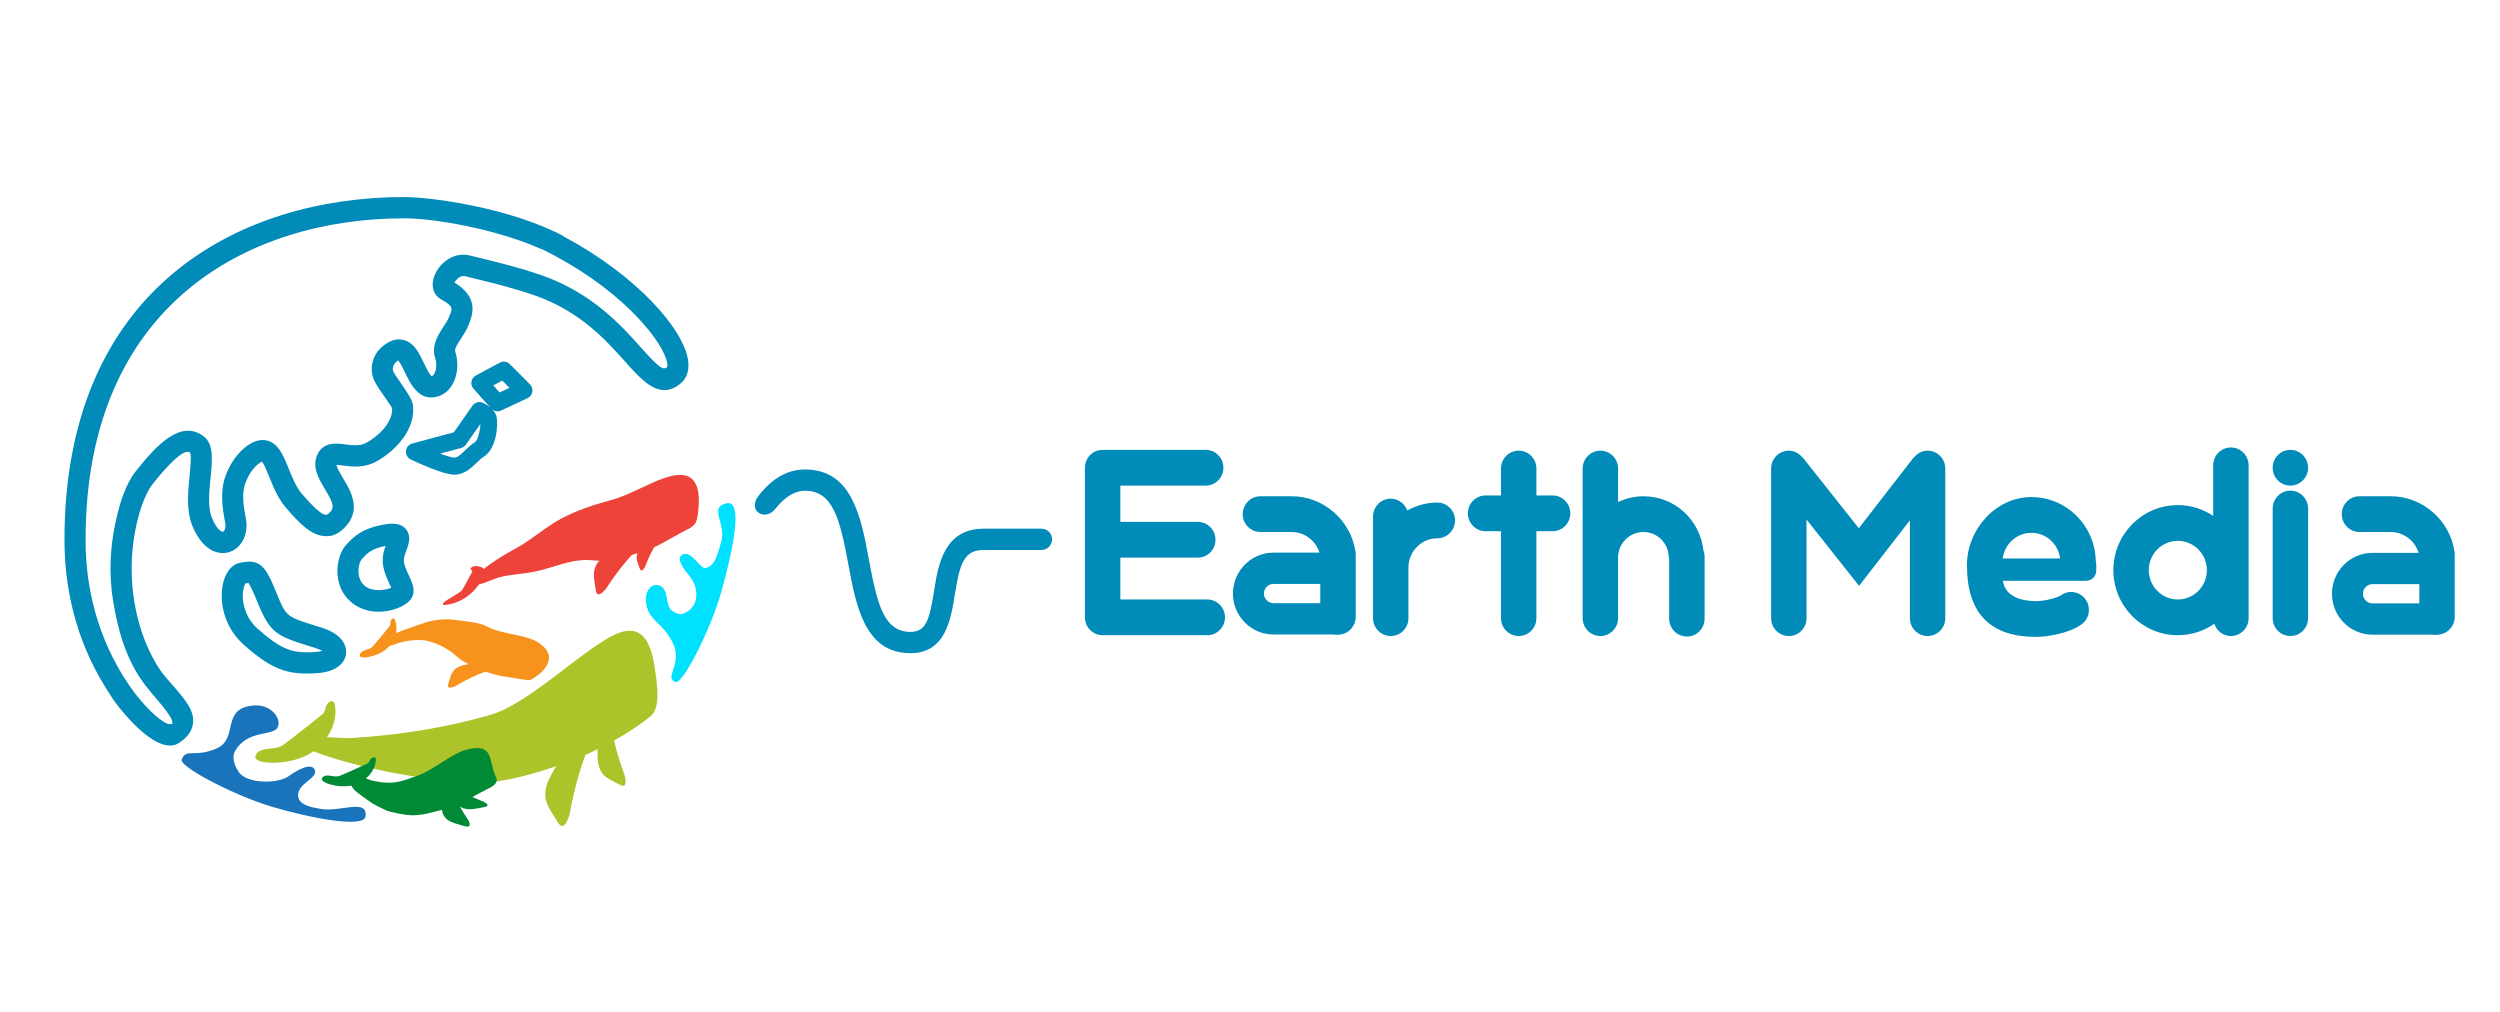<svg width="168" height="68" viewBox="0 0 168 68" fill="none" xmlns="http://www.w3.org/2000/svg">
<path d="M81.129 40.285H75.287V37.472H80.491C81.148 37.472 81.681 36.934 81.681 36.271C81.681 35.608 81.148 35.07 80.491 35.07H75.287V32.632H81.023C81.68 32.632 82.213 32.094 82.213 31.431C82.213 30.769 81.68 30.23 81.023 30.23H74.097C73.44 30.23 72.907 30.769 72.907 31.431V41.486C72.907 42.149 73.44 42.687 74.097 42.687H81.129C81.787 42.687 82.319 42.149 82.319 41.486C82.319 40.824 81.787 40.285 81.129 40.285Z" fill="#008BB9"/>
<path d="M153.913 32.973C153.257 32.973 152.724 33.51 152.724 34.174V41.54C152.724 42.203 153.257 42.741 153.913 42.741C154.57 42.741 155.104 42.203 155.104 41.54V34.174C155.104 33.51 154.57 32.973 153.913 32.973ZM153.913 32.633C154.57 32.633 155.104 32.096 155.104 31.432C155.104 30.77 154.57 30.231 153.913 30.231C153.257 30.231 152.724 30.77 152.724 31.432C152.724 32.096 153.257 32.633 153.913 32.633Z" fill="#008BB9"/>
<path d="M149.917 30.069C149.26 30.069 148.727 30.608 148.727 31.27V34.667C148.043 34.212 147.229 33.943 146.351 33.943C143.96 33.943 142.018 35.904 142.018 38.315C142.018 40.726 143.96 42.687 146.351 42.687C147.26 42.687 148.103 42.4 148.801 41.914C148.959 42.391 149.391 42.741 149.917 42.741C150.573 42.741 151.106 42.203 151.106 41.54V31.27C151.106 30.608 150.573 30.069 149.917 30.069ZM146.351 40.286C145.275 40.286 144.397 39.401 144.397 38.315C144.397 37.229 145.275 36.345 146.351 36.345C147.427 36.345 148.302 37.229 148.302 38.315C148.302 39.401 147.427 40.286 146.351 40.286Z" fill="#008BB9"/>
<path d="M114.472 36.994C114.238 34.927 112.538 33.349 110.436 33.349C109.827 33.349 109.254 33.493 108.734 33.736V31.485C108.734 30.822 108.201 30.284 107.545 30.284C106.888 30.284 106.354 30.822 106.354 31.485V41.54C106.354 42.203 106.888 42.741 107.545 42.741C108.201 42.741 108.734 42.203 108.734 41.54V37.468C108.734 36.522 109.497 35.751 110.436 35.751C111.362 35.751 112.11 36.482 112.137 37.414C112.138 37.465 112.162 37.508 112.169 37.557V41.574C112.169 42.237 112.703 42.775 113.36 42.775C114.017 42.775 114.549 42.237 114.549 41.574V37.379C114.549 37.242 114.514 37.116 114.472 36.994Z" fill="#008BB9"/>
<path d="M96.589 33.772C95.854 33.772 95.172 33.975 94.566 34.302C94.398 33.843 93.971 33.511 93.458 33.511C92.801 33.511 92.268 34.049 92.268 34.712V38.028C92.267 38.068 92.256 38.105 92.256 38.144C92.256 38.165 92.267 38.182 92.268 38.203V41.54C92.268 42.203 92.801 42.741 93.458 42.741C94.115 42.741 94.647 42.203 94.647 41.54V38.032C94.707 37 95.551 36.174 96.589 36.174C97.245 36.174 97.778 35.636 97.778 34.973C97.778 34.311 97.245 33.772 96.589 33.772Z" fill="#008BB9"/>
<path d="M104.333 33.295H103.247V31.485C103.247 30.822 102.714 30.284 102.058 30.284C101.4 30.284 100.867 30.822 100.867 31.485V33.295H99.831C99.174 33.295 98.641 33.833 98.641 34.496C98.641 35.159 99.174 35.697 99.831 35.697H100.867V41.54C100.867 42.203 101.4 42.741 102.058 42.741C102.714 42.741 103.247 42.203 103.247 41.54V35.697H104.333C104.992 35.697 105.524 35.159 105.524 34.496C105.524 33.833 104.992 33.295 104.333 33.295Z" fill="#008BB9"/>
<path d="M140.872 38.28C140.872 37.958 140.868 37.779 140.833 37.674C140.778 35.31 138.865 33.403 136.512 33.403C134.122 33.403 132.179 35.567 132.179 37.978C132.179 41.354 133.872 42.799 136.83 42.799C137.56 42.799 139.034 42.57 139.878 41.958C140.413 41.572 140.534 40.822 140.151 40.283C139.767 39.744 139.025 39.621 138.49 40.007C138.261 40.174 137.398 40.397 136.83 40.397C136.041 40.397 134.769 40.201 134.594 39.031H140.128C140.54 39.031 140.874 38.789 140.872 38.28ZM136.512 35.805C137.505 35.805 138.318 36.56 138.439 37.53H134.583C134.705 36.56 135.52 35.805 136.512 35.805Z" fill="#008BB9"/>
<path d="M89.913 42.637H85.578C84.076 42.637 82.853 41.404 82.853 39.888C82.853 38.371 84.076 37.137 85.578 37.137H89.397V39.239H85.578C85.224 39.239 84.936 39.53 84.936 39.888C84.936 40.244 85.224 40.535 85.578 40.535H89.913V42.637Z" fill="#008BB9"/>
<path d="M89.913 42.651C89.255 42.651 88.723 42.114 88.723 41.45V37.355C88.55 36.435 87.739 35.751 86.804 35.751H84.701C84.044 35.751 83.511 35.213 83.511 34.55C83.511 33.887 84.044 33.349 84.701 33.349H86.804C88.936 33.349 90.778 34.953 91.09 37.08L91.103 37.255V41.45C91.103 42.114 90.569 42.651 89.913 42.651Z" fill="#008BB9"/>
<path d="M163.782 42.651H159.433C157.93 42.651 156.708 41.418 156.708 39.902C156.708 38.385 157.93 37.151 159.433 37.151H163.253V39.254H159.433C159.08 39.254 158.79 39.544 158.79 39.902C158.79 40.258 159.08 40.549 159.433 40.549H163.782V42.651Z" fill="#008BB9"/>
<path d="M163.768 42.651C163.111 42.651 162.579 42.114 162.579 41.45V37.354C162.406 36.435 161.595 35.751 160.66 35.751H158.557C157.899 35.751 157.366 35.213 157.366 34.55C157.366 33.887 157.899 33.349 158.557 33.349H160.66C162.791 33.349 164.634 34.954 164.946 37.081L164.958 37.255V41.45C164.958 42.114 164.425 42.651 163.768 42.651Z" fill="#008BB9"/>
<path d="M129.533 30.284C129.153 30.284 128.829 30.476 128.611 30.757L128.596 30.745L124.911 35.498L121.139 30.735L121.125 30.747C120.907 30.471 120.585 30.284 120.209 30.284C119.553 30.284 119.02 30.822 119.02 31.485V41.54C119.02 42.203 119.553 42.741 120.209 42.741C120.867 42.741 121.399 42.203 121.399 41.54V34.912L124.929 39.37L128.344 34.966V41.54C128.344 42.203 128.877 42.741 129.533 42.741C130.191 42.741 130.724 42.203 130.724 41.54V31.485C130.724 30.822 130.191 30.284 129.533 30.284Z" fill="#008BB9"/>
<path d="M69.99 35.528H66.103C63.431 35.528 63.044 37.964 62.763 39.742C62.455 41.676 62.226 42.462 61.183 42.462C59.416 42.462 58.951 40.643 58.398 37.643C57.871 34.787 57.273 31.548 54.099 31.548C52.924 31.548 51.881 32.143 50.955 33.341C50.219 34.347 51.422 35.072 52.108 34.185C52.841 33.256 53.537 32.979 54.099 32.979C55.96 32.979 56.439 34.84 57.005 37.905C57.523 40.712 58.111 43.894 61.183 43.894C63.539 43.894 63.898 41.625 64.162 39.969C64.494 37.876 64.779 36.959 66.103 36.959H69.99C70.38 36.959 70.699 36.638 70.699 36.243C70.699 35.847 70.38 35.528 69.99 35.528Z" fill="#008BB9"/>
<path d="M34.253 24.467C34.078 24.29 33.806 24.248 33.587 24.369L31.974 25.236C31.82 25.319 31.712 25.469 31.681 25.642C31.652 25.816 31.703 25.993 31.82 26.123L32.94 27.377C32.716 27.19 32.482 27.082 32.412 27.055C32.171 26.963 31.9 27.049 31.751 27.262L30.499 29.05L27.699 29.805C27.47 29.866 27.302 30.067 27.281 30.306C27.259 30.544 27.388 30.771 27.603 30.874C28.101 31.114 29.788 31.897 30.535 31.897C31.195 31.897 31.66 31.451 32.035 31.093C32.2 30.933 32.359 30.781 32.507 30.692C33.394 30.154 33.507 28.416 33.347 27.933C33.289 27.758 33.187 27.621 33.075 27.502C33.178 27.588 33.3 27.643 33.429 27.643C33.511 27.643 33.591 27.625 33.667 27.59L35.453 26.756C35.62 26.677 35.74 26.519 35.773 26.336C35.804 26.151 35.746 25.961 35.613 25.829L34.253 24.467ZM31.923 29.711C31.669 29.864 31.458 30.067 31.253 30.263C30.992 30.515 30.744 30.752 30.535 30.752C30.372 30.752 30.013 30.643 29.583 30.482L30.991 30.103C31.119 30.067 31.232 29.989 31.308 29.88L32.282 28.489C32.273 28.895 32.111 29.596 31.923 29.711ZM33.57 26.373L33.148 25.9L33.751 25.577L34.236 26.062L33.57 26.373Z" fill="#008BB9"/>
<path d="M21.591 42.17L21.328 42.09C19.234 41.443 19.234 41.443 18.601 39.896C18.04 38.518 17.677 37.741 16.761 37.741C16.632 37.741 16.488 37.759 16.318 37.786L16.179 37.808C15.658 37.885 15.239 38.331 15.034 39.03C14.687 40.219 14.962 42.076 16.394 43.339C18.042 44.796 19.068 45.263 20.613 45.263C20.829 45.263 21.058 45.255 21.302 45.238C22.99 45.123 23.224 44.213 23.257 43.937C23.288 43.653 23.265 42.687 21.591 42.17ZM21.206 43.811C20.997 43.824 20.8 43.834 20.613 43.834C19.57 43.834 18.849 43.608 17.327 42.263C16.448 41.489 16.327 40.509 16.316 40.124C16.302 39.639 16.417 39.322 16.488 39.208L16.54 39.2C16.597 39.19 16.648 39.18 16.695 39.174C16.812 39.334 17.013 39.758 17.29 40.44C18.154 42.555 18.568 42.734 20.913 43.458L21.175 43.539C21.392 43.606 21.55 43.677 21.659 43.742C21.554 43.771 21.406 43.797 21.206 43.811Z" fill="#008BB9"/>
<path d="M27.134 37.637C27.134 37.465 27.224 37.217 27.304 37C27.455 36.59 27.642 36.079 27.33 35.626C27.13 35.338 26.808 35.192 26.369 35.192C26.242 35.192 26.087 35.204 25.904 35.234C24.341 35.476 23.753 36.095 23.402 36.464L23.314 36.556C22.867 37.006 22.615 37.846 22.683 38.644C22.753 39.458 23.14 40.152 23.769 40.596C24.244 40.933 24.822 41.11 25.441 41.11C26.343 41.11 27.308 40.722 27.636 40.225C27.968 39.722 27.706 39.163 27.474 38.67C27.316 38.329 27.134 37.942 27.134 37.637ZM24.581 39.425C24.222 39.17 24.119 38.792 24.095 38.52C24.054 38.051 24.222 37.662 24.316 37.568L24.425 37.453C24.689 37.175 24.988 36.862 25.912 36.683C25.812 36.962 25.716 37.286 25.716 37.637C25.716 38.264 25.982 38.827 26.193 39.281C26.224 39.348 26.261 39.425 26.293 39.497C25.906 39.671 25.068 39.767 24.581 39.425Z" fill="#008BB9"/>
<path d="M37.819 15.858C37.829 15.857 37.838 15.853 37.848 15.852C37.604 15.724 37.352 15.602 37.095 15.484C37.078 15.476 37.062 15.467 37.044 15.458C37.036 15.454 37.027 15.455 37.02 15.452C33.431 13.832 28.782 13.241 27.16 13.241C16.124 13.241 4.332 19.295 4.332 36.281C4.332 40.136 5.392 43.655 7.385 46.657C7.402 46.695 7.604 47.01 7.696 47.133C7.699 47.138 7.702 47.143 7.706 47.148L7.709 47.151C8.644 48.411 10.225 50.103 11.426 50.103C11.64 50.103 11.843 50.048 12.027 49.927C12.591 49.557 12.898 49.132 12.968 48.63C13.087 47.767 12.447 47.025 11.707 46.167C11.023 45.374 10.5 44.913 9.728 43.03C7.906 38.274 9.334 33.7 10.24 32.551C11.148 31.4 12.337 30.103 12.771 30.401C12.874 30.6 12.794 31.412 12.742 31.948C12.632 33.056 12.507 34.309 12.929 35.339C13.601 36.971 14.638 37.324 15.374 37.109C16.201 36.868 16.701 35.94 16.539 34.946L16.496 34.706C16.392 34.132 16.236 33.263 16.451 32.581C16.74 31.656 17.345 31.124 17.603 31.018C17.747 31.185 17.953 31.696 18.093 32.043C18.367 32.721 18.675 33.489 19.203 34.102C20.095 35.143 20.912 36.005 21.867 36.026C22.382 36.07 22.812 35.823 23.216 35.394C24.31 34.225 23.554 32.967 23.052 32.135C22.902 31.885 22.642 31.451 22.609 31.238C22.726 31.242 22.894 31.264 23.029 31.282C23.634 31.36 24.462 31.467 25.296 31.008C26.632 30.272 27.91 28.837 27.757 27.284C27.718 26.892 27.439 26.472 26.949 25.764C26.755 25.484 26.462 25.062 26.417 24.938C26.345 24.65 26.472 24.42 26.745 24.221C26.87 24.302 27.085 24.755 27.212 25.025C27.566 25.768 28.154 27.014 29.407 26.645C29.855 26.515 30.216 26.206 30.451 25.752C30.769 25.139 30.823 24.321 30.591 23.619C30.532 23.442 30.759 23.091 30.98 22.752C31.148 22.496 31.337 22.202 31.472 21.883C31.88 20.925 32.04 19.914 30.54 18.987C30.591 18.893 30.683 18.768 30.82 18.668C30.921 18.595 31.07 18.518 31.228 18.556L32.109 18.772C33.288 19.059 34.696 19.41 36.019 19.881C39.014 20.948 40.753 22.89 42.022 24.315C42.859 25.254 43.715 26.215 44.654 26.215C45.014 26.215 45.387 26.073 45.775 25.734C45.998 25.54 46.355 25.089 46.247 24.259C45.97 22.122 42.768 18.487 37.819 15.858ZM44.848 24.653C44.586 24.882 44.391 24.834 43.077 23.359C41.779 21.903 39.821 19.714 36.476 18.526L36.477 18.526C36.471 18.523 36.464 18.521 36.458 18.52C36.427 18.509 36.401 18.495 36.37 18.484C36.36 18.481 36.349 18.483 36.339 18.48C34.995 18.013 33.607 17.665 32.441 17.381L31.572 17.168C30.515 16.902 29.533 17.653 29.191 18.532C28.935 19.188 29.117 19.825 29.642 20.115C30.484 20.582 30.423 20.724 30.169 21.319C30.083 21.524 29.943 21.739 29.794 21.968C29.427 22.533 28.972 23.235 29.247 24.071C29.355 24.396 29.333 24.824 29.197 25.088C29.144 25.191 29.081 25.252 29.017 25.281C28.87 25.21 28.624 24.688 28.491 24.408C28.187 23.764 27.872 23.095 27.22 22.875C26.98 22.794 26.603 22.744 26.148 22.981C25.243 23.45 24.81 24.355 25.044 25.289C25.126 25.619 25.38 25.997 25.786 26.584C25.982 26.864 26.308 27.335 26.347 27.428C26.421 28.183 25.695 29.161 24.618 29.752C24.187 29.991 23.691 29.926 23.21 29.863C22.648 29.79 21.792 29.679 21.37 30.462C20.906 31.323 21.425 32.185 21.841 32.878C22.413 33.831 22.474 34.103 22.187 34.41C22.105 34.497 21.98 34.605 21.898 34.595C21.493 34.587 20.607 33.554 20.273 33.166C19.9 32.731 19.638 32.08 19.405 31.505C19.023 30.554 18.628 29.569 17.644 29.569C16.687 29.569 15.546 30.728 15.099 32.149C14.779 33.17 14.98 34.292 15.101 34.96L15.14 35.181C15.195 35.522 15.052 35.713 14.984 35.733C14.884 35.766 14.558 35.569 14.238 34.791C13.952 34.095 14.058 33.03 14.152 32.09C14.271 30.87 14.376 29.817 13.65 29.293C12.163 28.224 10.601 29.799 9.13 31.66C8.419 32.56 8.049 33.837 7.8 34.934C7.397 36.71 7.303 38.553 7.596 40.355C7.928 42.403 8.494 44.392 9.766 46.054C10.044 46.415 10.34 46.761 10.637 47.106C11.018 47.548 11.484 48.146 11.564 48.432C11.614 48.613 11.625 48.682 11.359 48.655C11.002 48.618 10.054 47.879 9 46.504C6.877 43.6 5.75 40.12 5.75 36.281C5.75 20.349 16.81 14.672 27.16 14.672C29.171 14.672 33.316 15.376 36.391 16.744C36.395 16.738 36.4 16.734 36.404 16.729C36.412 16.733 36.417 16.741 36.424 16.744C41.54 19.257 44.251 22.591 44.758 24.101C44.877 24.453 44.854 24.632 44.848 24.653Z" fill="#008BB9"/>
<path d="M22.476 47.242C22.318 47.042 22.16 47.121 22.024 47.273C21.821 47.504 21.906 47.806 21.649 48.013C21.053 48.5 19.287 49.893 18.991 50.086C18.543 50.377 17.957 50.238 17.507 50.433C17.297 50.526 17.097 50.76 17.178 50.947C17.396 51.441 19.939 51.401 21.135 50.43C22.988 48.919 22.482 47.254 22.476 47.242Z" fill="#ACC32A"/>
<path d="M41.047 42.781C38.764 44.011 35.447 47.322 32.948 48.04C29.887 48.922 26.798 49.397 23.623 49.594C22.612 49.656 21.062 49.293 20.23 49.855C19.503 50.346 27.285 52.701 32.805 52.555C34.553 52.508 38.155 51.332 39.736 50.549C41.26 49.797 42.386 49.194 43.711 48.137C44.35 47.627 44.191 46.287 44.076 45.412C43.844 43.674 43.456 41.48 41.047 42.781Z" fill="#ACC32A"/>
<path d="M36.78 52.632C36.394 53.782 36.883 54.268 37.469 55.237C37.812 55.803 38.058 55.38 38.248 54.826C38.374 54.461 38.687 51.526 40.461 48.275L40.429 48.215C39.685 47.719 37.065 51.772 36.78 52.632Z" fill="#ACC32A"/>
<path d="M40.202 51.315C40.394 52.211 40.895 52.331 41.645 52.73C42.083 52.961 42.081 52.592 41.993 52.16C41.933 51.874 41.009 49.855 40.908 47.055L40.863 47.029C40.196 47.001 40.055 50.646 40.202 51.315Z" fill="#ACC32A"/>
<path d="M26.508 41.594C26.403 41.507 26.331 41.565 26.279 41.66C26.2 41.802 26.278 41.95 26.17 42.085C25.918 42.405 25.165 43.324 25.035 43.458C24.837 43.66 24.517 43.652 24.306 43.805C24.209 43.875 24.133 44.02 24.196 44.107C24.366 44.339 25.678 44.033 26.183 43.395C26.969 42.404 26.513 41.599 26.508 41.594Z" fill="#F7921C"/>
<path d="M36.02 43.086C35.262 42.658 33.575 42.57 32.821 42.142C32.217 41.8 31.277 41.759 30.602 41.66C29.895 41.555 29.049 41.657 28.363 41.907C27.511 42.219 25.201 42.927 25.607 43.298C25.961 43.621 26.502 43.279 26.869 43.182C27.421 43.037 28.173 42.937 28.73 43.071C29.415 43.237 30.148 43.61 30.662 44.083C31.223 44.6 31.906 44.811 32.59 45.108C33.42 45.468 34.367 45.507 35.251 45.68C35.677 45.764 35.762 45.644 36.143 45.372C36.592 45.053 37.637 43.997 36.02 43.086Z" fill="#F7921C"/>
<path d="M30.93 44.763C30.334 45.005 30.312 45.373 30.127 45.948C30.019 46.285 30.275 46.238 30.561 46.124C30.752 46.048 32.035 45.156 33.954 44.752L33.967 44.717C33.907 44.242 31.375 44.581 30.93 44.763Z" fill="#F7921C"/>
<path d="M25.257 50.991C25.193 50.849 25.09 50.871 24.989 50.94C24.837 51.045 24.843 51.237 24.665 51.32C24.245 51.518 23.013 52.072 22.813 52.142C22.508 52.248 22.186 52.076 21.892 52.123C21.759 52.146 21.608 52.256 21.629 52.375C21.687 52.701 23.181 53.059 24.019 52.666C25.319 52.055 25.259 50.999 25.257 50.991Z" fill="#008A35"/>
<path d="M31.256 50.404C30.301 50.679 29.14 51.749 28.036 52.134C26.937 52.517 26.462 52.756 25.128 52.482C24.116 52.275 23.835 51.539 23.612 52.127C23.345 52.826 23.919 53.195 24.272 53.452C25.126 54.07 24.936 53.965 25.884 54.429C26.289 54.627 27.416 54.771 27.427 54.772C28.292 54.855 29.058 54.575 29.884 54.371C30.888 54.127 31.775 53.506 32.7 53.051C33.145 52.832 33.555 52.625 33.305 52.15C32.819 51.229 33.272 49.825 31.256 50.404Z" fill="#008A35"/>
<path d="M29.769 54.7C29.998 55.233 30.476 55.292 31.204 55.513C31.627 55.639 31.602 55.416 31.495 55.159C31.422 54.989 30.439 53.799 30.181 52.119L30.14 52.103C29.509 52.105 29.591 54.301 29.769 54.7Z" fill="#008A35"/>
<path d="M30.929 54.218C31.431 54.5 31.835 54.36 32.516 54.243C32.92 54.172 32.765 54.025 32.526 53.887C32.368 53.796 30.892 53.341 29.673 52.273L29.632 52.278C29.151 52.515 30.551 54.009 30.929 54.218Z" fill="#008A35"/>
<path d="M48.827 33.822C47.578 34.081 48.84 35.215 48.465 36.407C48.282 36.993 48.094 38.113 47.365 38.171C47.067 38.194 46.477 37.071 45.952 37.234C45.28 37.443 46.033 38.346 46.347 38.724C46.898 39.39 47.041 40.537 46.214 41.081C45.938 41.264 45.665 41.398 45.166 41.048C44.667 40.699 44.98 39.615 44.347 39.362C43.713 39.109 43.354 39.845 43.399 40.356C43.522 41.76 44.472 41.726 45.199 43.172C45.926 44.618 44.568 45.574 45.399 45.832C45.891 45.984 47.77 42.273 48.468 39.779C49.195 37.185 50.008 33.577 48.827 33.822Z" fill="#00E0FF"/>
<path d="M24.563 54.863C24.726 53.619 22.847 54.598 21.547 54.358C20.938 54.246 20.006 54.114 20.033 53.4C20.063 52.635 21.317 52.3 21.17 51.782C20.982 51.12 19.798 51.86 19.401 52.158C18.704 52.679 16.564 52.694 16.041 51.87C15.865 51.596 15.507 50.987 15.807 50.459C16.623 49.017 18.383 49.483 18.663 48.87C18.944 48.257 18.182 47.35 17.141 47.404C14.774 47.526 16.08 49.608 14.583 50.282C13.086 50.955 12.502 50.238 12.21 51.044C12.037 51.522 15.74 53.457 18.25 54.205C20.861 54.983 24.457 55.668 24.563 54.863Z" fill="#1974BB"/>
<path d="M31.88 38.043C31.699 38.09 31.64 38.16 31.626 38.225C31.605 38.324 31.786 38.314 31.725 38.431C31.584 38.706 31.147 39.515 31.057 39.647C30.917 39.848 30.005 40.294 29.821 40.49C29.74 40.58 29.726 40.671 29.851 40.66C31.382 40.523 32.182 39.372 32.466 38.822C32.905 37.968 31.888 38.042 31.88 38.043Z" fill="#EE4339"/>
<path d="M44.676 32.112C43.569 32.487 42.213 33.298 41.091 33.598C39.94 33.907 38.782 34.282 37.716 34.849C36.661 35.411 35.788 36.229 34.741 36.805C33.764 37.342 32.814 37.917 31.989 38.68C31.957 38.709 31.4 39.259 31.723 39.293C32.363 39.36 32.982 38.946 33.584 38.789C34.325 38.593 35.1 38.578 35.851 38.431C37.216 38.165 38.41 37.499 39.841 37.657C40.891 37.773 41.815 37.432 42.812 37.191C44.022 36.897 45.084 36.133 46.195 35.578C46.73 35.309 46.828 35.121 46.907 34.46C47.079 33.019 46.971 31.331 44.676 32.112Z" fill="#EE4339"/>
<path d="M40.319 37.625C39.724 38.293 39.918 38.784 40.033 39.644C40.103 40.145 40.393 39.932 40.681 39.614C40.87 39.402 41.93 37.477 44.071 35.811L44.067 35.758C43.706 35.177 40.761 37.122 40.319 37.625Z" fill="#EE4339"/>
<path d="M42.917 37.014C42.661 37.464 42.825 37.719 42.986 38.189C43.081 38.464 43.219 38.309 43.344 38.092C43.426 37.949 43.799 36.732 44.805 35.528L44.797 35.498C44.528 35.214 43.105 36.676 42.917 37.014Z" fill="#EE4339"/>
</svg>
